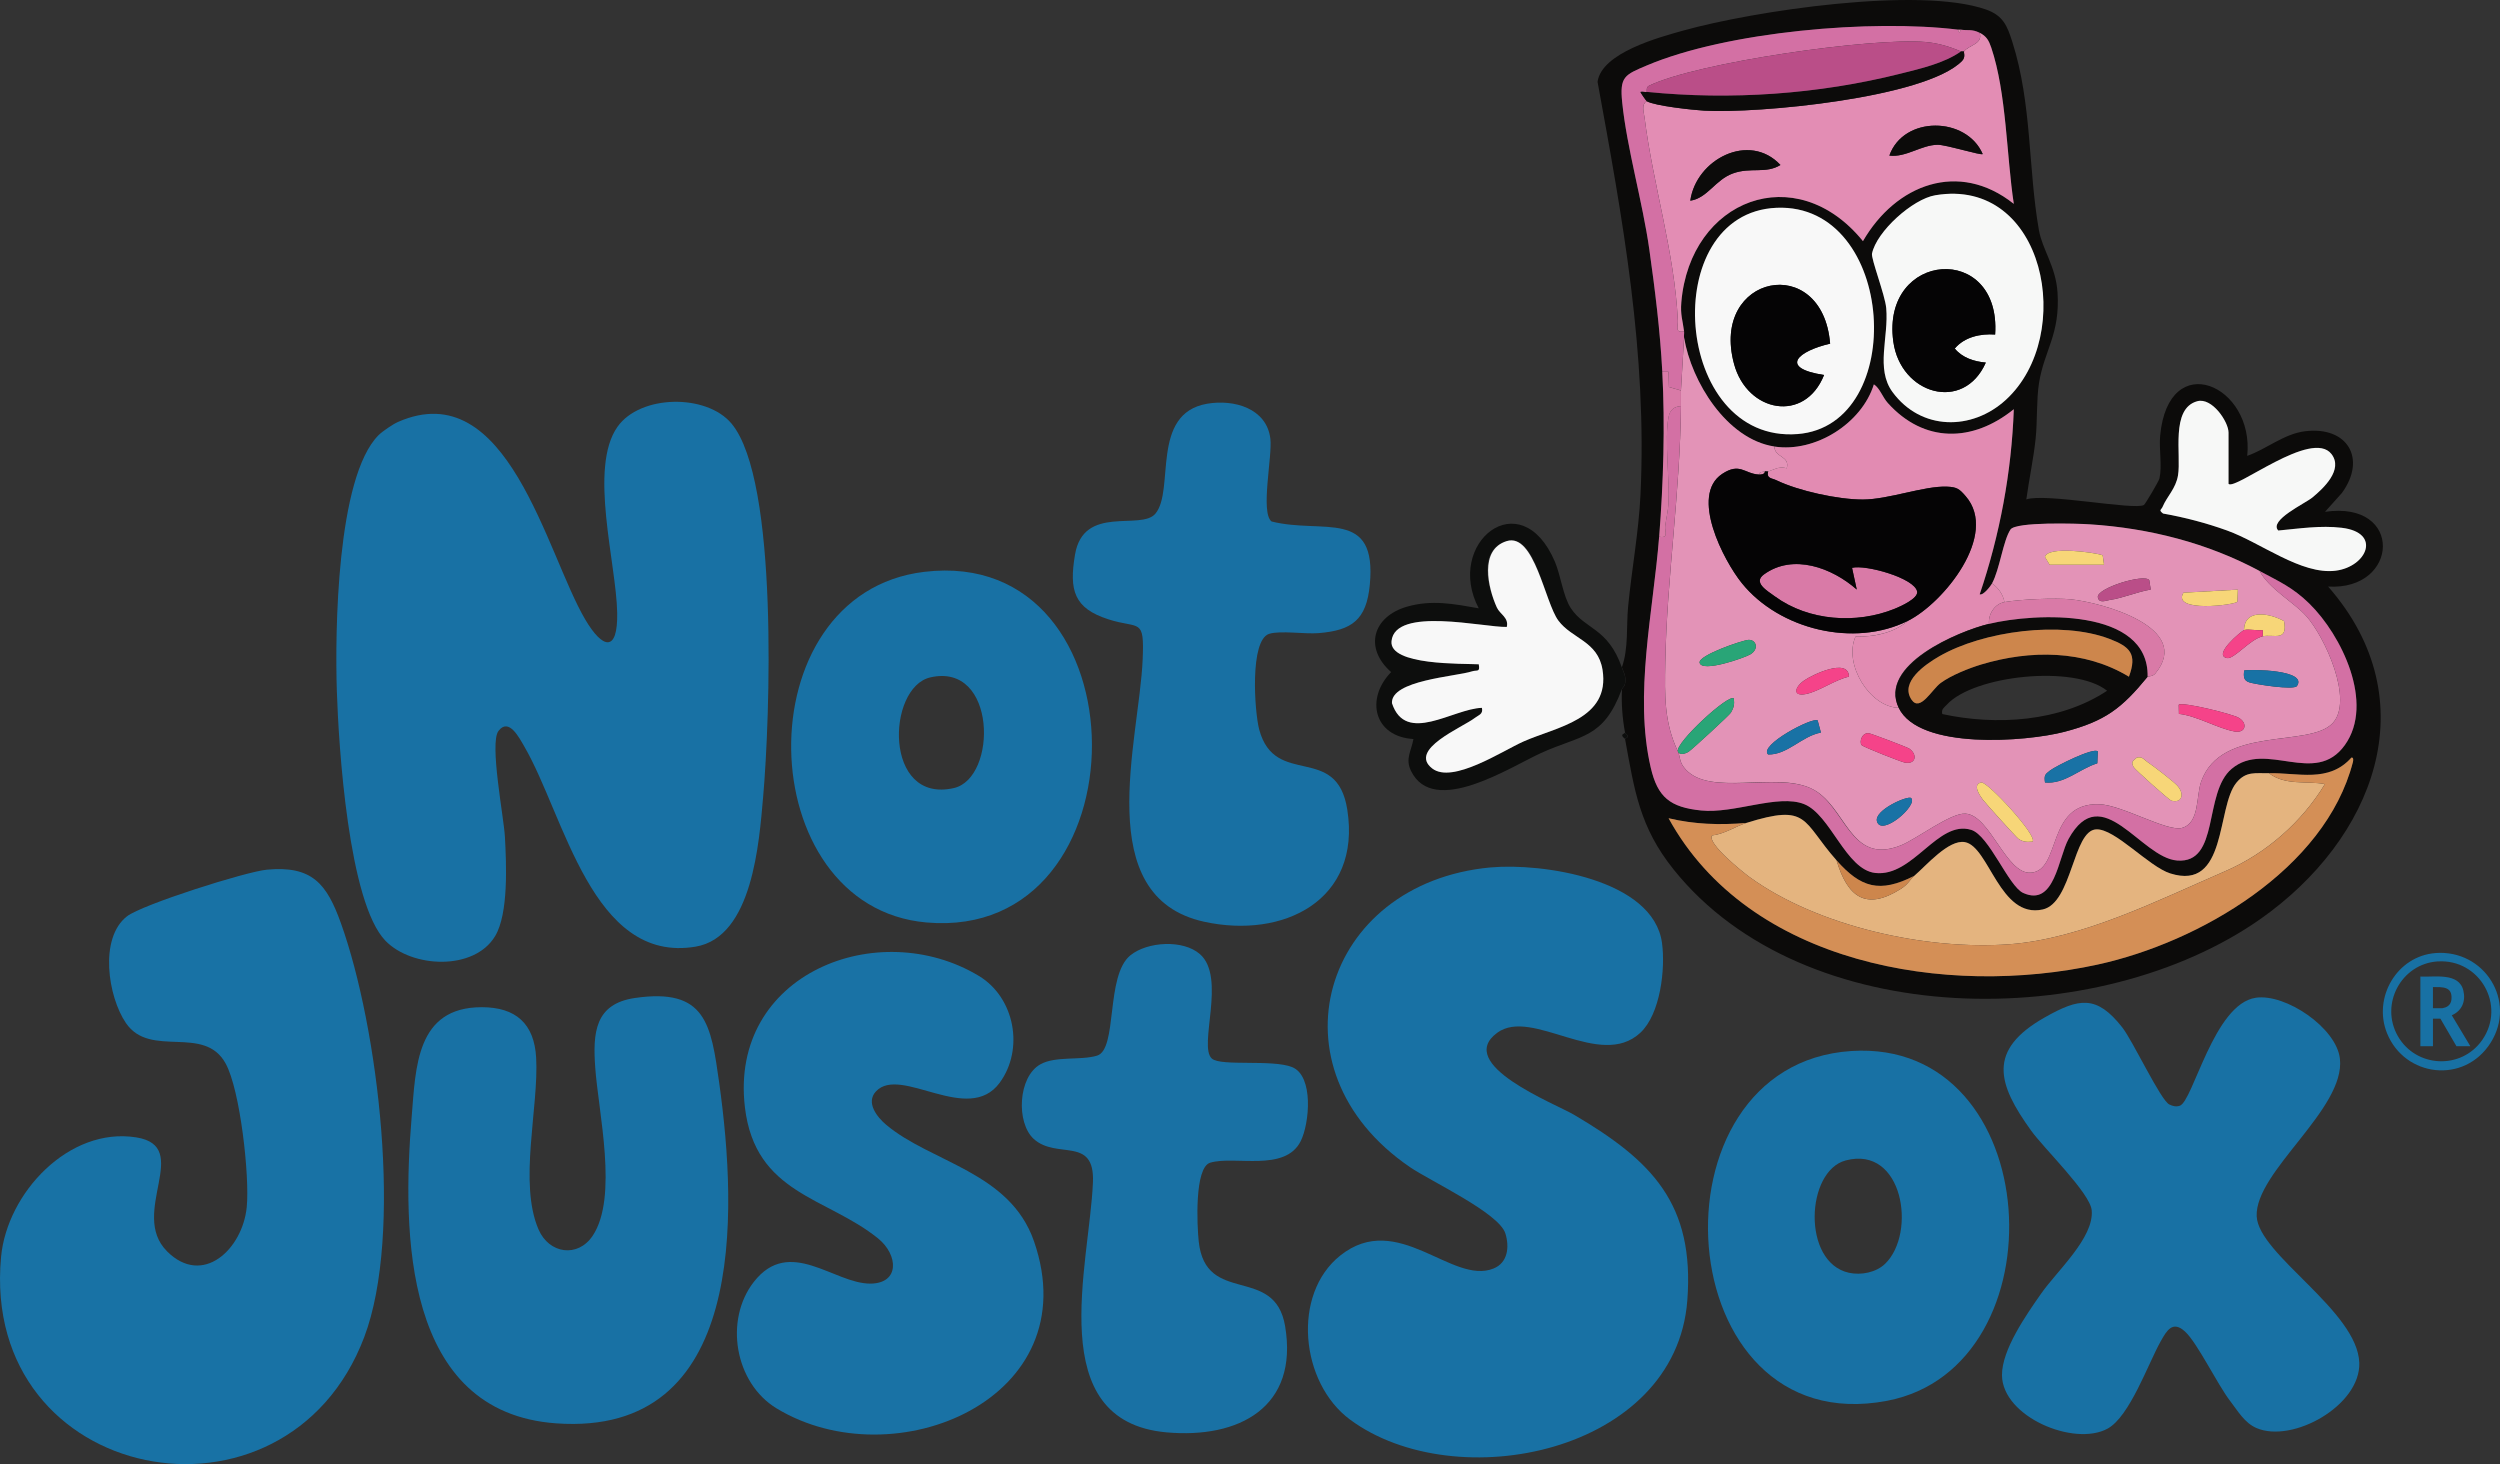 <svg viewBox="0 0 803.59 470.62" xmlns="http://www.w3.org/2000/svg" data-name="Camada 2" id="Camada_2">
  <rect x="0" y="0" width="803.59" height="470.62" fill="#333333" stroke="none"/>
  <defs>
    <style>
      .cls-1 {
        fill: #0c0b0a;
      }

      .cls-2 {
        fill: #1972a5;
      }

      .cls-3 {
        fill: #e4b47f;
      }

      .cls-4 {
        fill: #1871a4;
      }

      .cls-5 {
        fill: #d48f56;
      }

      .cls-6 {
        fill: #f7d678;
      }

      .cls-7 {
        fill: #e38db4;
      }

      .cls-8 {
        fill: #d370a4;
      }

      .cls-9 {
        fill: #e28bb2;
      }

      .cls-10 {
        fill: #f54389;
      }

      .cls-11 {
        fill: #0d0e0d;
      }

      .cls-12 {
        fill: #1971a4;
      }

      .cls-13 {
        fill: #ba4e88;
      }

      .cls-14 {
        fill: #e393b7;
      }

      .cls-15 {
        fill: #cd864c;
      }

      .cls-16 {
        fill: #d97aa7;
      }

      .cls-17 {
        fill: #050405;
      }

      .cls-18 {
        fill: #1870a3;
      }

      .cls-19 {
        fill: #f8f8f8;
      }

      .cls-20 {
        fill: #29a577;
      }

      .cls-21 {
        fill: #1872a5;
      }

      .cls-22 {
        fill: #f7f8f7;
      }
    </style>
  </defs>
  <g data-name="Camada 1" id="Camada_1-2">
    <path d="M121.68,139.88c1.2-1.21,4.66-3.56,6.25-4.25,35.33-15.52,47.63,42.25,60.22,63.56,5.47,9.26,10.46,10.82,10.24-2.19-.27-15.93-9.23-46.58.09-59.81,7.31-10.38,28.64-10.69,36.68-1.01,15.22,18.32,12.3,95.27,10.15,119.84-1.3,14.79-3.39,45.19-21.73,48.27-33.3,5.6-42.11-42.15-55.1-64.43-1.63-2.79-4.94-9.27-8.25-4.91-2.96,3.9,1.73,27.68,2.07,34.09.46,8.57,1.2,24.59-3.14,31.84-6.71,11.23-26.72,10.3-35.24,1.54-11.91-12.24-15.08-62.61-15.65-80.35-.61-18.82-.07-68.67,13.4-82.18Z" class="cls-4"></path>
    <path d="M479.12,278.83c16.41-1.52,52.32,3.69,55.11,24.29,1.13,8.28-.5,22.83-6.97,28.85-12.96,12.04-34.77-8.24-46,0-13.86,10.19,18.57,22.75,24.73,26.38,24.92,14.71,38.77,28.49,36.37,59.71-3.76,48.95-74.36,63.38-108.37,38.28-16.01-11.81-18.86-40.32-3.14-52.8,18.42-14.62,35.89,9.6,49.22,4.21,4.63-1.87,5.16-6.96,3.81-11.29-2.07-6.6-24.08-16.8-30.68-21.31-46.19-31.55-28.23-91.31,25.93-96.33Z" class="cls-4"></path>
    <path d="M53.66,402.19c11.5,11.54,24.32-.68,25.65-14.17.98-9.87-2.08-37.65-6.79-46.19-6.96-12.64-24.19-1.5-32.03-12.97-5.78-8.45-8.7-27.32.34-34.33,4.88-3.78,38.23-14.37,45-14.99,14.49-1.34,19.21,4.52,23.76,17.22,12.01,33.53,20.06,99.81,7.49,133.03C91.93,496.28-6.46,477.21.34,404.04c1.91-20.57,21.8-41.86,43.42-38.45,18.41,2.9-2.39,24.26,9.9,36.59Z" class="cls-21"></path>
    <path d="M725.08,320.71c9.59-1.41,25.91,9.63,27.05,19.58,1.86,16.18-27.37,36.29-26.75,50.66.54,12.35,32.44,30.37,32.98,47.11.44,13.71-21.44,25.96-33.05,20.96-3.83-1.65-5.96-5.45-8.39-8.6-4.25-5.52-10.58-18.76-14.58-22.42s-5.89-.29-7.85,3.21c-3.98,7.09-9.92,24.09-17.01,27.99-10.74,5.9-33.86-3.79-33.97-17.16-.07-8.21,7.91-19.54,12.58-26.23,5.11-7.32,17.06-17.97,16.26-26.78-.5-5.52-15.31-19.83-19.46-25.59-10.82-15.02-14.27-25.88,4.4-36.43,11.01-6.22,16.63-7.25,24.85,3.19,3.54,4.5,12.37,23.52,15.18,24.83,1.12.52,2.11.8,3.33.4,4.27-1.39,10.96-32.74,24.42-34.71Z" class="cls-4"></path>
    <path d="M521.32,214.53c2.19-6.15,1.41-13.26,2.01-19.49,1.14-11.95,3.41-24.01,3.98-36.02,2.17-45.34-5.7-88.51-13.8-132.72,1.31-9.37,19.81-14.31,27.6-16.49,22.61-6.31,75.76-14.26,97.21-6.77,5.55,1.94,6.86,5.2,8.53,10.47,6.33,19.92,5.06,40.8,8.53,60.47,1.1,6.25,5.44,11.69,5.98,20.02.88,13.52-4.26,18.52-5.95,29.12-.85,5.29-.5,12.42-1.09,17.91-.69,6.48-2.11,13.04-2.99,19.5,6-2.12,34.79,3.56,37.8,1.79.43-.25,4.81-7.68,4.99-8.5.92-4.09-.18-9.43.23-13.77,2.66-28.47,30.36-16.25,27.99,6.48,6.26-2.2,11.77-7.07,18.58-7.91,13.63-1.69,19.9,8.78,11.85,19.84l-5.43,6.06c25.39-3.72,23.88,25.4,1,24.02,32.32,36.89,14.51,81.35-21.68,106.81-52.12,36.65-146.82,36.49-188.73-15.9-10.92-13.64-12.56-25.36-15.58-41.92l.85-.63c.19-.72-.81-1.15-.85-1.37-.85-4.59-1.22-9.31-1-14,.21-.57.99-.8,1.1-2.46.13-2.01-.53-2.93-1.1-4.54ZM534.32,119.53c.92,17.37.35,35.66-1,53-1.86,23.87-8.16,50.73-2.7,74.2,2.22,9.55,6.22,12.76,16.21,13.79,10.64,1.09,24.71-5.36,33.06-2.06,8.55,3.37,13.4,21.07,22.9,22.14,12.2,1.37,20.06-17.13,30.82-13.86,5.8,1.76,12,18.12,16.73,20.28,10.15,4.62,11.27-11.36,14.59-17.37,10.68-19.3,23.15,6.05,34.9,6.95,13.84,1.06,8.33-21.79,17.55-29.5,11.08-9.26,26.77,5.81,36.37-7.63,9.57-13.4-1.06-35.3-11.42-45.44-5.36-5.24-9.78-7.14-16.01-10.49-16.76-9-35.43-13.75-54.51-14.99-4.1-.27-23.87-.88-25.56,1.67-2.38,3.59-3.47,12.85-5.93,17.32-.44.8-2.76,3.94-3.98,3.51,6.49-19.08,10.25-39.38,10.97-59.51-13.23,10.7-28.83,10.96-40.5-1.99-1.75-1.94-2.52-4.73-4.48-6-3.87,12.56-18.86,22.03-32.01,19.99-15.34-2.38-26.63-20.82-29-35-.1-.62.08-1.36,0-2-.42-3.53-1.23-5.28-.88-9.38,2.81-33.1,36.83-46.18,58.38-19.64,10.56-18.26,30.79-26.06,48.49-11.98-2.35-15.34-2.32-35.62-7.25-50.23-.77-2.27-1.51-3.66-3.74-4.77-2.56-1.27-3.81-.63-6-1-.32-.05-.67.04-1,0-27.48-3.38-74.05.54-99.98,11.52-7.15,3.03-8.76,3.58-7.91,11.88,1.49,14.64,6.57,31.98,8.72,47.27,1.84,13.01,3.47,26.2,4.17,39.33ZM622.06,62.76c-7.29,1.24-18.85,11.63-20.33,18.75-.34,1.66,4.18,13.27,4.57,17.52.85,9.36-3.48,19.48,2.02,26.98,9.12,12.44,25.53,12.53,36.47,2.48,22.59-20.76,12.57-71.72-22.73-65.73ZM571.08,66.79c-38.47,1.58-33.31,75.85,6.73,72.73,35.68-2.79,31.7-74.3-6.73-72.73ZM716.32,155.53v-16.5c0-3.47-5.29-11.37-10.04-10.08-8.69,2.37-5.1,17.27-6.2,23.84-.72,4.28-3.54,6.75-4.94,10.08-.45,1.08-1.38.99.14,2.18,7.01,1.26,13.86,3.05,20.55,5.45,10.93,3.93,23.86,14.29,34.89,12.93,10.07-1.24,14.94-12.25,1.97-13.8-6.8-.81-13.66.26-20.38.88-3.11-3.28,8.58-8.66,10.92-10.58,3.62-2.97,10.06-9,6.17-14.01-6.34-8.17-30.95,11.81-33.09,9.59ZM729.32,248.53c-4.3.09-7.34-.75-10.46,3.04-6.48,7.88-2.85,34.99-21.27,29.17-6.93-2.19-17.79-14.47-23.82-14.16-7.49.39-7.67,23.65-17.18,25.75-13.82,3.05-17.21-20.25-25.02-21.65-5.2-.93-12.47,7.6-16.26,10.84-11.15,5.65-17.18,3.82-25-5-11.18-12.61-8.76-18.35-29-12-8.56.72-16.59.47-24.98-1.51,25.82,47.04,89.35,57.67,137.99,47.02,32.54-7.12,73.06-30.56,81.97-65.03.14-.54.29-1.63-.48-1.47-7.33,8.2-17.17,4.79-26.5,5Z" class="cls-1"></path>
    <path d="M281.59,350.78c-3.42,3.63.39,8.35,3.23,10.74,14.45,12.18,39.79,15.12,47.54,37.46,17.56,50.67-44.9,76.68-82.73,53.73-13.49-8.18-16.88-28.45-7.3-40.69,11.51-14.7,25.79.68,37.5.58,9.42-.09,8.93-9.24,2.43-14.51-16.49-13.36-39.51-14.21-42.82-42.18-5.08-42.95,42.86-61.72,75.21-42.21,11.57,6.97,14.6,23.55,6.69,34.33-10.12,13.78-31.8-5.67-39.74,2.75Z" class="cls-2"></path>
    <path d="M204.08,320.79c22.82-3.34,24.46,8.41,27.11,27.37,5.87,42.1,8.72,113.67-52.36,109.36-49.2-3.48-49.57-61.33-46.51-98.47,1.32-15.99,1.44-35.27,22.49-35.3,11.02-.01,16.92,5.31,17.53,16.25.89,15.9-5.72,40.31.78,55.22,3.41,7.84,12.62,9.12,17.38,2.01,8.31-12.43,1.81-39.79.82-54.21-.76-10.97-.17-20.34,12.75-22.23Z" class="cls-4"></path>
    <path d="M388.06,129.77c8.6-1.47,19.08,1.47,20.28,11.23.69,5.63-3.27,23.75.38,26.62,16.53,4.16,33.98-4.45,31.58,20.39-1.08,11.22-5.7,14.63-16.5,15.5-4.46.36-12.13-.89-15.79.21-6.4,1.92-4.76,25.26-3.24,30.85,5.13,18.84,24.93,4.13,28.3,25.7,4.57,29.21-20.63,41.57-46.01,36.01-36.59-8.02-20.87-58.25-19.77-84.25.58-13.74-.97-9.72-11.02-12.96-11.02-3.55-12.68-9.26-10.72-20.8,2.75-16.23,21.2-7.61,25.84-13.16,6.32-7.55-1.73-32.2,16.66-35.34Z" class="cls-18"></path>
    <path d="M389.57,340.29c2.92,2.52,19.47.17,25.77,2.72,7,2.83,5.59,18.14,2.75,23.8-5.04,10.05-21.24,4.57-29.08,6.92-5.15,1.54-4.22,20.46-3.7,25.31,2.23,20.85,24.42,7.34,27.77,27.23,4.39,26.06-14.82,36.24-38.14,34.14-39.85-3.6-24.71-53.84-23.63-80.39.61-15-11.65-7.19-19.04-13.94-5.7-5.21-5.05-19.94,2.13-23.96,4.9-2.75,12.92-1.2,18.21-2.79,6.73-2.01,2.65-25.69,10.74-32.26,5.44-4.41,16.89-5.13,22.33-.4,8.64,7.51-.64,29.72,3.88,33.62Z" class="cls-12"></path>
    <path d="M595.12,337.83c62.65-4.02,68.15,101.64,11.44,112.44-70.63,13.46-78.36-108.15-11.44-112.44ZM605.98,406.19c10.1-9.83,5.83-38.07-12.69-33.19-12.85,3.38-14.12,32.72.97,36.1,3.94.88,8.79-.06,11.73-2.91Z" class="cls-4"></path>
    <path d="M297.1,183.81c71.65-8.58,71.81,118.91.74,112.71-56.73-4.95-59.09-105.71-.74-112.71ZM299.03,217.74c-14.05,3.24-15.09,40.76,7.58,35.57,14.05-3.21,13.85-40.52-7.58-35.57Z" class="cls-4"></path>
    <path d="M521.32,214.53c.56,1.61,1.23,2.53,1.1,4.54-.11,1.66-.89,1.89-1.1,2.46-5.96,16.02-13.02,14.62-25.98,20.52-9.9,4.5-34.56,20.66-41.8,5.73-1.91-3.94.12-6.34.78-10.23-12.69-.77-15.51-12.93-7.16-21.52-8.81-7.76-5.9-17.86,5.12-21.03,7.98-2.29,15.09-.87,23.04.53-11.03-20.89,13.49-40.76,24.48-14.97,1.88,4.42,2.65,11.16,5.1,14.9,4.57,6.95,11.9,6.18,16.42,19.08ZM476.32,227.53c.44,2.06-1.05,2.27-2.27,3.22-3.9,3.04-21.59,10.15-13.71,16.25,6.51,5.04,22.53-5.63,29.3-8.65,10.59-4.72,28-7.08,25.44-23.08-1.48-9.23-9.7-9.72-14.2-15.81s-7.29-28.41-16.59-25.54-6.04,15-3.19,21.31c1.01,2.23,3.92,3.27,3.21,6.28-7.22.21-35.9-6.67-37.05,4.55-.8,7.91,22.91,7.18,28.04,7.46.46,2.71-.5,1.72-2.18,2.27-5.28,1.7-26.1,2.84-25.72,10.22,4.42,13.42,19.59,1.79,28.89,1.51Z" class="cls-11"></path>
    <path d="M522.32,237.53c-.04-.22-1.04-.65-.85-1.37l.85-.63c.04.22,1.04.65.85,1.37l-.85.63Z" class="cls-11"></path>
    <path d="M570.32,143.53c.14,3.63,5.12,2.98,4,7-2.55-.8-4.31.59-6,1-.32.08-.7-.09-1,0-.75.22-1.67-.01-2,1-4.63-.29-6.06-3.95-11.73-.22-10.46,6.89.43,27.85,6.31,35.14,12.03,14.9,36.1,20.79,53.42,12.08-4.62,3.99-10.94,5.18-16.9,5.11-3.9,8.79,4.49,22.6,13.9,22.89,6.57,13.62,41.02,10.89,53.21,7.71,13.18-3.43,18.5-7.58,26.79-17.71.11-.14,1.67-.06,2.45-1.01,12.33-14.82-17.22-22.85-27.08-23.87-5.02-.52-16.42,0-21.38.88-.47-2.46-1.97-4.61-4-6,2.46-4.47,3.55-13.73,5.93-17.32,1.69-2.55,21.46-1.94,25.56-1.67,19.08,1.24,37.75,5.99,54.51,14.99,3.08,5.78,10.92,9.96,15,14.5,5.87,6.53,15.41,27.08,8.46,34.45-7.54,7.99-35.81.6-42.24,18.76-1.67,4.71-.44,13.3-6.19,14.89-4.69,1.29-19.31-7.4-26.57-7.62-17.2-.53-12.07,21.38-22.02,22.01-7.98.51-13.02-18.52-21-18.99-4.78-.28-15.73,8.2-20.72,10.19-16.76,6.71-17.37-13.1-29.03-18.37s-32.06,2.6-40.07-5.93c-2.29-2.44-1.71-3.99-2.6-5.9.46,1.32,2.44.81,3.54.05,1.23-.85,13.04-11.71,13.51-12.5.93-1.59,1.2-2.7.94-4.55-1.55-1.7-18.92,14.32-17.99,17-4.41-9.4-4.24-17.76-4.04-28.54.51-27.34,4.78-54.43,5.04-82.46.02-1.67-.01-3.33,0-5l1-17c2.37,14.18,13.66,32.62,29,35ZM676.32,181.53l-.44-3.06c-2.62-.88-17.73-3.06-18.55.57l1.5,2.49h17.5ZM691.32,189.51l-.47-3.02c-1.5-2.2-17.11,2.59-16.53,5.52.42,2.08,2.65,1.01,3.79.85,4.25-.6,8.89-2.64,13.2-3.35ZM719.33,189.53l-17.5.99c-3.86,6.52,16.68,3.97,17.35,2.86l.15-3.85ZM721.32,202.53c-.76.24-10.23,8.04-5.48,9,2.24.45,7.42-6.1,11.48-7,3.49-.78,8.13,1.89,6.85-4.87-4.2-2.41-12.73-4.28-12.85,2.87ZM562.02,205.68c-1.93.11-16.2,4.97-15.7,7.34.7,3.28,14.46-1.57,16.3-2.68,2.94-1.76,1.85-4.8-.6-4.66ZM594.32,217.51c-.09-6.18-11.6-.71-14.34,1.18-3.15,2.17-3.83,5.2.39,4.42s9.48-4.66,13.95-5.6ZM738.32,220.51c3.59-5.18-14.63-5.44-16.99-4.98-.14,1.72-.32,3.17,1.68,3.81s14.33,2.58,15.31,1.17ZM700.38,229.46c5.9.67,12.44,4.68,17.91,5.67,3.43.62,4.37-2.58,1.34-4.4-2.1-1.26-18.29-5.24-19.31-4.19l.06,2.92ZM584.26,231.57c-1.63-1.17-19.05,8.01-15.93,10.95,6.24.16,10.81-5.91,16.98-7.04l-1.05-3.91ZM598.36,239.47c.43.62,12.88,5.47,13.92,5.66,3.51.63,4.19-2.53,1.43-4.5-.64-.45-12.4-4.92-13.1-4.96-2.14-.12-3,2.74-2.25,3.8ZM674.32,241.53c-1.34-1.39-13.54,4.74-15.36,6.13-1.67,1.28-1.94,1.6-1.63,3.86,6.31.61,11.09-4.41,16.82-6.16l.17-3.83ZM686.84,243.53c-1.21,1.1-1.93,1.25-1.04,3.01.37.73,11.4,10.62,12.19,10.83,3.32.9,4.34-2.13,1.85-4.86-1.14-1.25-7.85-6.46-9.49-7.51-1.09-.7-1.68-1.95-3.51-1.47ZM653.32,270.52c1.83-1.67-14.5-19.41-16.48-18.99-3.03.64-.3,4.38.5,5.49s10.73,12.08,11.42,12.58c1.49,1.08,2.83,1.07,4.56.93ZM614.31,256.53c-.94-.94-11.99,3.85-10.99,7.48,1.4,5.09,13.27-5.2,10.99-7.48Z" class="cls-14"></path>
    <path d="M636.32,10.53c2.22,1.1,2.97,2.5,3.74,4.77,4.93,14.61,4.9,34.89,7.25,50.23-17.7-14.08-37.93-6.28-48.49,11.98-21.55-26.55-55.57-13.46-58.38,19.64-.35,4.1.45,5.85.88,9.38-3.03.56-1.92-1.53-2-3.45-1.02-21.92-8.01-43.74-10.71-65.35-.2-1.6-1.12-4.17.72-5.2,2.58,1.52,14.83,2.82,18.46,3.04,16.78,1,71.17-4.02,82.89-15.98,1.26-1.29.45-2.79.65-3.06,1.52-2.07,6.19-2.35,5-6ZM637.31,49.52c-5.22-12.13-25.45-12.41-30,.5,5.35.66,10.23-3.42,15.5-3.48,2.76-.03,13.95,3.49,14.5,2.99ZM543.32,64.52c5.62-.9,7.87-6.66,13.71-8.78s10.59.21,15.27-2.71c-10.02-10.74-27.14-1.8-28.98,11.49Z" class="cls-7"></path>
    <path d="M729.32,248.53c5.3,4.05,11.95,2.41,17.99,3.49-7.36,12.19-18.91,22.33-32.01,27.99-21.31,9.21-46.02,21.77-69.49,23.51-26.62,1.97-61.6-5.75-83.4-21.58-2.16-1.57-13.86-10.94-12.09-13.4,3.8-.37,7.68-2.97,11-4.01,20.24-6.35,17.82-.61,29,12,3.54,11.83,9.48,16.31,20.69,9.19,2.43-1.54,2.85-2.94,4.31-4.19,3.79-3.24,11.06-11.78,16.26-10.84,7.81,1.4,11.19,24.7,25.02,21.65,9.51-2.1,9.69-25.36,17.18-25.75,6.04-.31,16.89,11.97,23.82,14.16,18.41,5.82,14.78-21.3,21.27-29.17,3.12-3.8,6.15-2.95,10.46-3.04Z" class="cls-3"></path>
    <path d="M540.32,130.53c-.26,28.03-4.53,55.12-5.04,82.46-.2,10.78-.36,19.14,4.04,28.54.9,1.91.31,3.46,2.6,5.9,8.01,8.52,28.77.81,40.07,5.93s12.26,25.08,29.03,18.37c4.99-2,15.95-10.47,20.72-10.19,7.98.46,13.02,19.49,21,18.99,9.94-.63,4.82-22.55,22.02-22.01,7.26.23,21.88,8.91,26.57,7.62,5.76-1.58,4.53-10.18,6.19-14.89,6.43-18.16,34.7-10.77,42.24-18.76,6.96-7.38-2.58-27.92-8.46-34.45-4.08-4.54-11.92-8.72-15-14.5,6.23,3.35,10.66,5.25,16.01,10.49,10.36,10.14,20.99,32.04,11.42,45.44-9.6,13.44-25.29-1.63-36.37,7.63-9.22,7.71-3.71,30.56-17.55,29.5-11.75-.9-24.22-26.25-34.9-6.95-3.32,6.01-4.45,21.99-14.59,17.37-4.73-2.15-10.93-18.51-16.73-20.28-10.76-3.27-18.61,15.23-30.82,13.86-9.5-1.07-14.35-18.77-22.9-22.14-8.36-3.29-22.42,3.15-33.06,2.06-9.99-1.02-13.99-4.24-16.21-13.79-5.46-23.48.84-50.33,2.7-74.2,3.23.56,1.71-1.64,1.95-3.5.3-2.24.93-5.01,1.04-7.01.43-8.14-1.34-20.78.03-27.96.43-2.26,1.72-3.35,3.98-3.53Z" class="cls-8"></path>
    <path d="M570.32,143.53c13.15,2.04,28.14-7.43,32.01-19.99,1.96,1.27,2.73,4.06,4.48,6,11.67,12.95,27.27,12.69,40.5,1.99-.72,20.13-4.48,40.44-10.97,59.51,1.21.42,3.54-2.72,3.98-3.51,2.03,1.39,3.53,3.54,4,6-3.18.57-5.26,3.9-5,7-9.84,2.37-35.7,13.12-29,27-9.41-.29-17.8-14.1-13.9-22.89,5.96.08,12.28-1.11,16.9-5.11,11.48-5.77,29.21-27.7,18.53-40.03-2.02-2.34-2.8-2.95-6.01-3.08-7.33-.3-18.7,4.12-27.06,4.14-7.92.02-20.68-2.76-27.83-6.22-1.46-.71-3.14-.46-2.63-2.82,1.69-.42,3.45-1.81,6-1,1.12-4.01-3.86-3.36-4-7Z" class="cls-9"></path>
    <path d="M571.08,66.79c38.43-1.58,42.4,69.94,6.73,72.73-40.04,3.13-45.2-71.15-6.73-72.73ZM588.27,110.47c-2.43-29.6-38.64-22.22-30.89,6.5,4.22,15.64,22.73,19.14,28.94,3.57-14.84-2.29-8.17-7.75,1.95-10.07Z" class="cls-19"></path>
    <path d="M622.06,62.76c35.3-5.98,45.32,44.98,22.73,65.73-10.94,10.05-27.34,9.96-36.47-2.48-5.5-7.5-1.17-17.62-2.02-26.98-.39-4.25-4.91-15.87-4.57-17.52,1.47-7.12,13.03-17.52,20.33-18.75ZM641.32,107.53c1.98-29.82-36.7-26.9-32.74,2.24,2.31,17.01,22.61,22.94,29.74,6.77-3.72-.31-7.58-1.54-9.98-4.51,3.17-3.76,8.33-4.83,12.99-4.5Z" class="cls-22"></path>
    <path d="M716.32,155.53c2.14,2.22,26.75-17.76,33.09-9.59,3.89,5.01-2.55,11.04-6.17,14.01-2.33,1.91-14.02,7.3-10.92,10.58,6.73-.62,13.58-1.69,20.38-.88,12.97,1.55,8.1,12.55-1.97,13.8-11.04,1.36-23.97-9-34.89-12.93-6.69-2.41-13.54-4.2-20.55-5.45-1.53-1.19-.6-1.1-.14-2.18,1.4-3.34,4.22-5.8,4.94-10.08,1.1-6.57-2.49-21.48,6.2-23.84,4.75-1.29,10.04,6.61,10.04,10.08v16.5Z" class="cls-22"></path>
    <path d="M629.32,9.53l.5.98.5-.98c2.19.37,3.44-.27,6,1,1.19,3.65-3.48,3.93-5,6h-1c-3.64-1.58-7.47-2.69-11.46-3.04-17.11-1.47-73.46,6.58-88.81,14.06-1.06.51-.62,1.88-.72,1.98-.19.18-1.43-.15-2,0-.13.14,1.84,2.89,2,2.99-1.84,1.02-.92,3.59-.72,5.2,2.7,21.61,9.69,43.44,10.71,65.35.09,1.92-1.03,4.01,2,3.45.08.64-.1,1.38,0,2l-1,17-3.86-1.13-.14-4.88h-2c-.69-13.12-2.33-26.31-4.17-39.32-2.16-15.29-7.23-32.63-8.72-47.27-.85-8.3.76-8.85,7.91-11.88,25.93-10.98,72.5-14.9,99.98-11.52Z" class="cls-8"></path>
    <path d="M534.32,119.53h2s.14,4.87.14,4.87l3.86,1.13c-.01,1.67.02,3.33,0,5-2.25.17-3.55,1.27-3.98,3.53-1.37,7.18.4,19.83-.03,27.96-.11,2-.74,4.77-1.04,7.01-.25,1.87,1.28,4.06-1.95,3.5,1.35-17.34,1.92-35.63,1-53Z" class="cls-16"></path>
    <path d="M590.32,276.53c7.82,8.82,13.85,10.65,25,5-1.46,1.25-1.88,2.65-4.31,4.19-11.21,7.11-17.15,2.63-20.69-9.19Z" class="cls-15"></path>
    <path d="M561.32,264.53c-3.32,1.04-7.2,3.64-11,4.01-1.77,2.46,9.93,11.83,12.09,13.4,21.8,15.83,56.78,23.55,83.4,21.58,23.48-1.74,48.19-14.3,69.49-23.51,13.11-5.66,24.65-15.79,32.01-27.99-6.04-1.08-12.69.55-17.99-3.49,9.34-.2,19.18,3.21,26.5-5,.76-.16.62.93.48,1.47-8.91,34.47-49.43,57.91-81.97,65.03-48.64,10.65-112.17.02-137.99-47.02,8.39,1.98,16.42,2.23,24.98,1.51Z" class="cls-5"></path>
    <path d="M629.32,9.53c.33.04.68-.05,1,0l-.5.98-.5-.98Z" class="cls-7"></path>
    <path d="M476.32,227.53c-9.3.28-24.47,11.91-28.89-1.51-.38-7.38,20.44-8.52,25.72-10.22,1.68-.54,2.64.44,2.18-2.27-5.13-.28-28.85.45-28.04-7.46,1.14-11.22,29.82-4.34,37.05-4.55.71-3.01-2.2-4.05-3.21-6.28-2.85-6.31-5.68-18.57,3.19-21.31s12.25,19.67,16.59,25.54,12.72,6.58,14.2,15.81c2.56,16-14.85,18.36-25.44,23.08-6.78,3.02-22.8,13.69-29.3,8.65-7.88-6.1,9.81-13.21,13.71-16.25,1.22-.95,2.71-1.16,2.27-3.22Z" class="cls-19"></path>
    <path d="M690.32,217.53c-8.29,10.13-13.61,14.28-26.79,17.71-12.19,3.18-46.64,5.9-53.21-7.71s19.16-24.63,29-27c14.9-3.59,51.47-5.25,51,17ZM684.31,217.52c2.74-7.34.34-9.65-6.3-12.18-15.36-5.85-40.52-2.57-54.72,5.65-4.35,2.52-12.72,8.21-8.85,13.92,2.74,4.05,6.54-3.3,9.38-5.39,3.32-2.44,9.07-4.74,13.06-5.94,15.69-4.71,33.13-4.74,47.43,3.94ZM624.32,229.52c17.32,3.77,37.88,2.53,52.98-7.49-10.49-8.41-42.83-5-51.51,4.47-.9.99-1.84,1.4-1.47,3.02Z" class="cls-1"></path>
    <path d="M690.32,217.53c.47-22.25-36.1-20.59-51-17-.26-3.1,1.82-6.43,5-7,4.95-.88,16.36-1.4,21.38-.88,9.85,1.02,39.41,9.05,27.08,23.87-.78.94-2.34.87-2.45,1.01Z" class="cls-16"></path>
    <path d="M653.32,270.52c-1.74.15-3.07.15-4.56-.93-.69-.5-10.6-11.45-11.42-12.58s-3.53-4.85-.5-5.49c1.98-.42,18.31,17.32,16.48,18.99Z" class="cls-6"></path>
    <path d="M539.32,241.53c-.92-2.68,16.44-18.7,17.99-17,.26,1.85-.01,2.95-.94,4.55-.46.79-12.27,11.65-13.51,12.5-1.1.76-3.09,1.27-3.54-.05Z" class="cls-20"></path>
    <path d="M700.38,229.46l-.06-2.92c1.02-1.05,17.21,2.93,19.31,4.19,3.04,1.83,2.09,5.02-1.34,4.4-5.48-.99-12.01-5-17.91-5.67Z" class="cls-10"></path>
    <path d="M686.84,243.53c1.83-.48,2.42.78,3.51,1.47,1.64,1.05,8.35,6.25,9.49,7.51,2.5,2.74,1.48,5.77-1.85,4.86-.79-.21-11.82-10.1-12.19-10.83-.9-1.76-.17-1.91,1.04-3.01Z" class="cls-6"></path>
    <path d="M674.32,241.53l-.17,3.83c-5.73,1.75-10.51,6.77-16.82,6.16-.31-2.25-.04-2.58,1.63-3.86,1.82-1.39,14.02-7.52,15.36-6.13Z" class="cls-2"></path>
    <path d="M562.02,205.68c2.45-.14,3.54,2.9.6,4.66-1.85,1.1-15.61,5.96-16.3,2.68-.5-2.36,13.77-7.22,15.7-7.34Z" class="cls-20"></path>
    <path d="M719.33,189.53l-.15,3.85c-.66,1.11-21.2,3.66-17.35-2.86l17.5-.99Z" class="cls-6"></path>
    <path d="M584.26,231.57l1.05,3.91c-6.17,1.12-10.74,7.2-16.98,7.04-3.11-2.94,14.3-12.12,15.93-10.95Z" class="cls-2"></path>
    <path d="M598.36,239.47c-.74-1.06.11-3.92,2.25-3.8.7.04,12.46,4.51,13.1,4.96,2.77,1.97,2.09,5.12-1.43,4.5-1.04-.19-13.49-5.04-13.92-5.66Z" class="cls-10"></path>
    <path d="M676.32,181.53h-17.5l-1.5-2.49c.82-3.63,15.94-1.45,18.55-.57l.44,3.06Z" class="cls-6"></path>
    <path d="M738.32,220.51c-.98,1.41-13.34-.54-15.31-1.17s-1.82-2.08-1.68-3.81c2.36-.46,20.58-.2,16.99,4.98Z" class="cls-21"></path>
    <path d="M594.32,217.51c-4.47.94-9.63,4.8-13.95,5.6s-3.54-2.25-.39-4.42c2.73-1.88,14.25-7.36,14.34-1.18Z" class="cls-10"></path>
    <path d="M691.32,189.51c-4.31.7-8.95,2.75-13.2,3.35-1.14.16-3.38,1.23-3.79-.85-.59-2.93,15.03-7.72,16.53-5.52l.47,3.02Z" class="cls-13"></path>
    <path d="M721.32,202.53c.12-7.16,8.66-5.28,12.85-2.87,1.27,6.76-3.37,4.1-6.85,4.87v-2c-1.69.28-4.62-.44-6,0Z" class="cls-6"></path>
    <path d="M614.31,256.53c2.28,2.28-9.59,12.57-10.99,7.48-1-3.63,10.05-8.42,10.99-7.48Z" class="cls-2"></path>
    <path d="M721.32,202.53c1.38-.44,4.31.28,6.01,0v2c-4.07.91-9.25,7.45-11.49,7-4.75-.96,4.71-8.76,5.48-9Z" class="cls-10"></path>
    <path d="M567.32,151.53c-.11.97-1.21,1.05-2,1,.33-1.01,1.25-.78,2-1Z" class="cls-9"></path>
    <path d="M631.32,16.53c-.2.28.61,1.78-.65,3.06-11.72,11.95-66.11,16.98-82.89,15.98-3.63-.22-15.88-1.52-18.46-3.04-.17-.1-2.13-2.85-2-2.99.57-.16,1.81.17,2,0,27.05,2.72,55.21.78,81.63-5.87,6.38-1.6,14.04-3.35,19.37-7.13h1Z" class="cls-1"></path>
    <path d="M543.32,64.52c1.84-13.29,18.95-22.23,28.98-11.49-4.68,2.92-9.58.65-15.27,2.71s-8.08,7.89-13.71,8.78Z" class="cls-1"></path>
    <path d="M637.31,49.52c-.55.5-11.73-3.02-14.5-2.99-5.27.06-10.15,4.14-15.5,3.48,4.55-12.9,24.78-12.62,30-.5Z" class="cls-1"></path>
    <path d="M588.27,110.47c-10.12,2.31-16.79,7.78-1.95,10.07-6.21,15.57-24.72,12.07-28.94-3.57-7.75-28.71,28.46-36.09,30.89-6.5Z" class="cls-17"></path>
    <path d="M641.32,107.53c-4.66-.33-9.82.73-12.99,4.5,2.41,2.97,6.27,4.2,9.98,4.51-7.13,16.17-27.42,10.24-29.74-6.77-3.96-29.14,34.72-32.06,32.74-2.24Z" class="cls-17"></path>
    <path d="M630.32,16.53c-5.33,3.78-12.99,5.53-19.37,7.13-26.42,6.65-54.58,8.59-81.63,5.87.11-.1-.33-1.46.72-1.98,15.35-7.48,71.71-15.53,88.81-14.06,3.99.34,7.82,1.45,11.46,3.04Z" class="cls-13"></path>
    <path d="M595.32,182.53c4.28-1.12,20.16,3.28,20.92,7.63.39,2.25-5.48,4.82-7.25,5.54-12.25,4.96-27.61,3.91-38.4-3.94-2.63-1.91-7.17-4.49-3.62-7.09,9.4-6.86,21.96-2.14,29.86,4.84l-1.51-6.97Z" class="cls-16"></path>
    <path d="M684.31,217.52c-14.3-8.68-31.73-8.65-47.43-3.94-3.98,1.2-9.74,3.5-13.06,5.94-2.85,2.09-6.64,9.44-9.38,5.39-3.87-5.71,4.5-11.4,8.85-13.92,14.2-8.22,39.36-11.5,54.72-5.65,6.65,2.53,9.04,4.84,6.3,12.18Z" class="cls-15"></path>
    <path d="M565.32,152.53c.79.05,1.89-.03,2-1,.3-.09.68.08,1,0-.51,2.36,1.17,2.11,2.63,2.82,7.14,3.46,19.9,6.23,27.83,6.22,8.36-.02,19.73-4.44,27.06-4.14,3.21.13,3.99.74,6.01,3.08,10.68,12.33-7.04,34.26-18.53,40.03-17.32,8.7-41.39,2.82-53.42-12.08-5.89-7.29-16.78-28.25-6.31-35.14,5.67-3.73,7.1-.07,11.73.22ZM595.32,182.53l1.51,6.97c-7.9-6.97-20.47-11.7-29.86-4.84-3.55,2.59.99,5.17,3.62,7.09,10.79,7.86,26.15,8.9,38.4,3.94,1.77-.72,7.64-3.29,7.25-5.54-.76-4.35-16.65-8.75-20.92-7.63Z" class="cls-17"></path>
    <g>
      <path d="M782.88,306.34c15.68-1.17,26.17,15.45,17.7,28.84s-27.59,11.03-33.29-3.03c-4.65-11.47,3.15-24.88,15.59-25.8ZM783.55,309.03c-11.71.77-18.64,13.74-12.81,23.99,5.81,10.21,20.4,10.94,27.13,1.28,7.76-11.16-.84-26.15-14.32-25.26Z" class="cls-4"></path>
      <path d="M778,313.9c4.48.26,12.38-1.42,13.81,4.49.83,3.43-.44,6.54-3.72,7.95l5.96,9.94h-4.47l-5.14-8.84h-2.4v8.84h-4.04v-22.38ZM782.03,324.08h3.03c.08,0,.78-.2.91-.24,1.25-.44,1.92-1.36,2.02-2.68.33-4.11-2.84-3.87-5.96-3.89v6.82Z" class="cls-4"></path>
    </g>
  </g>
</svg>
